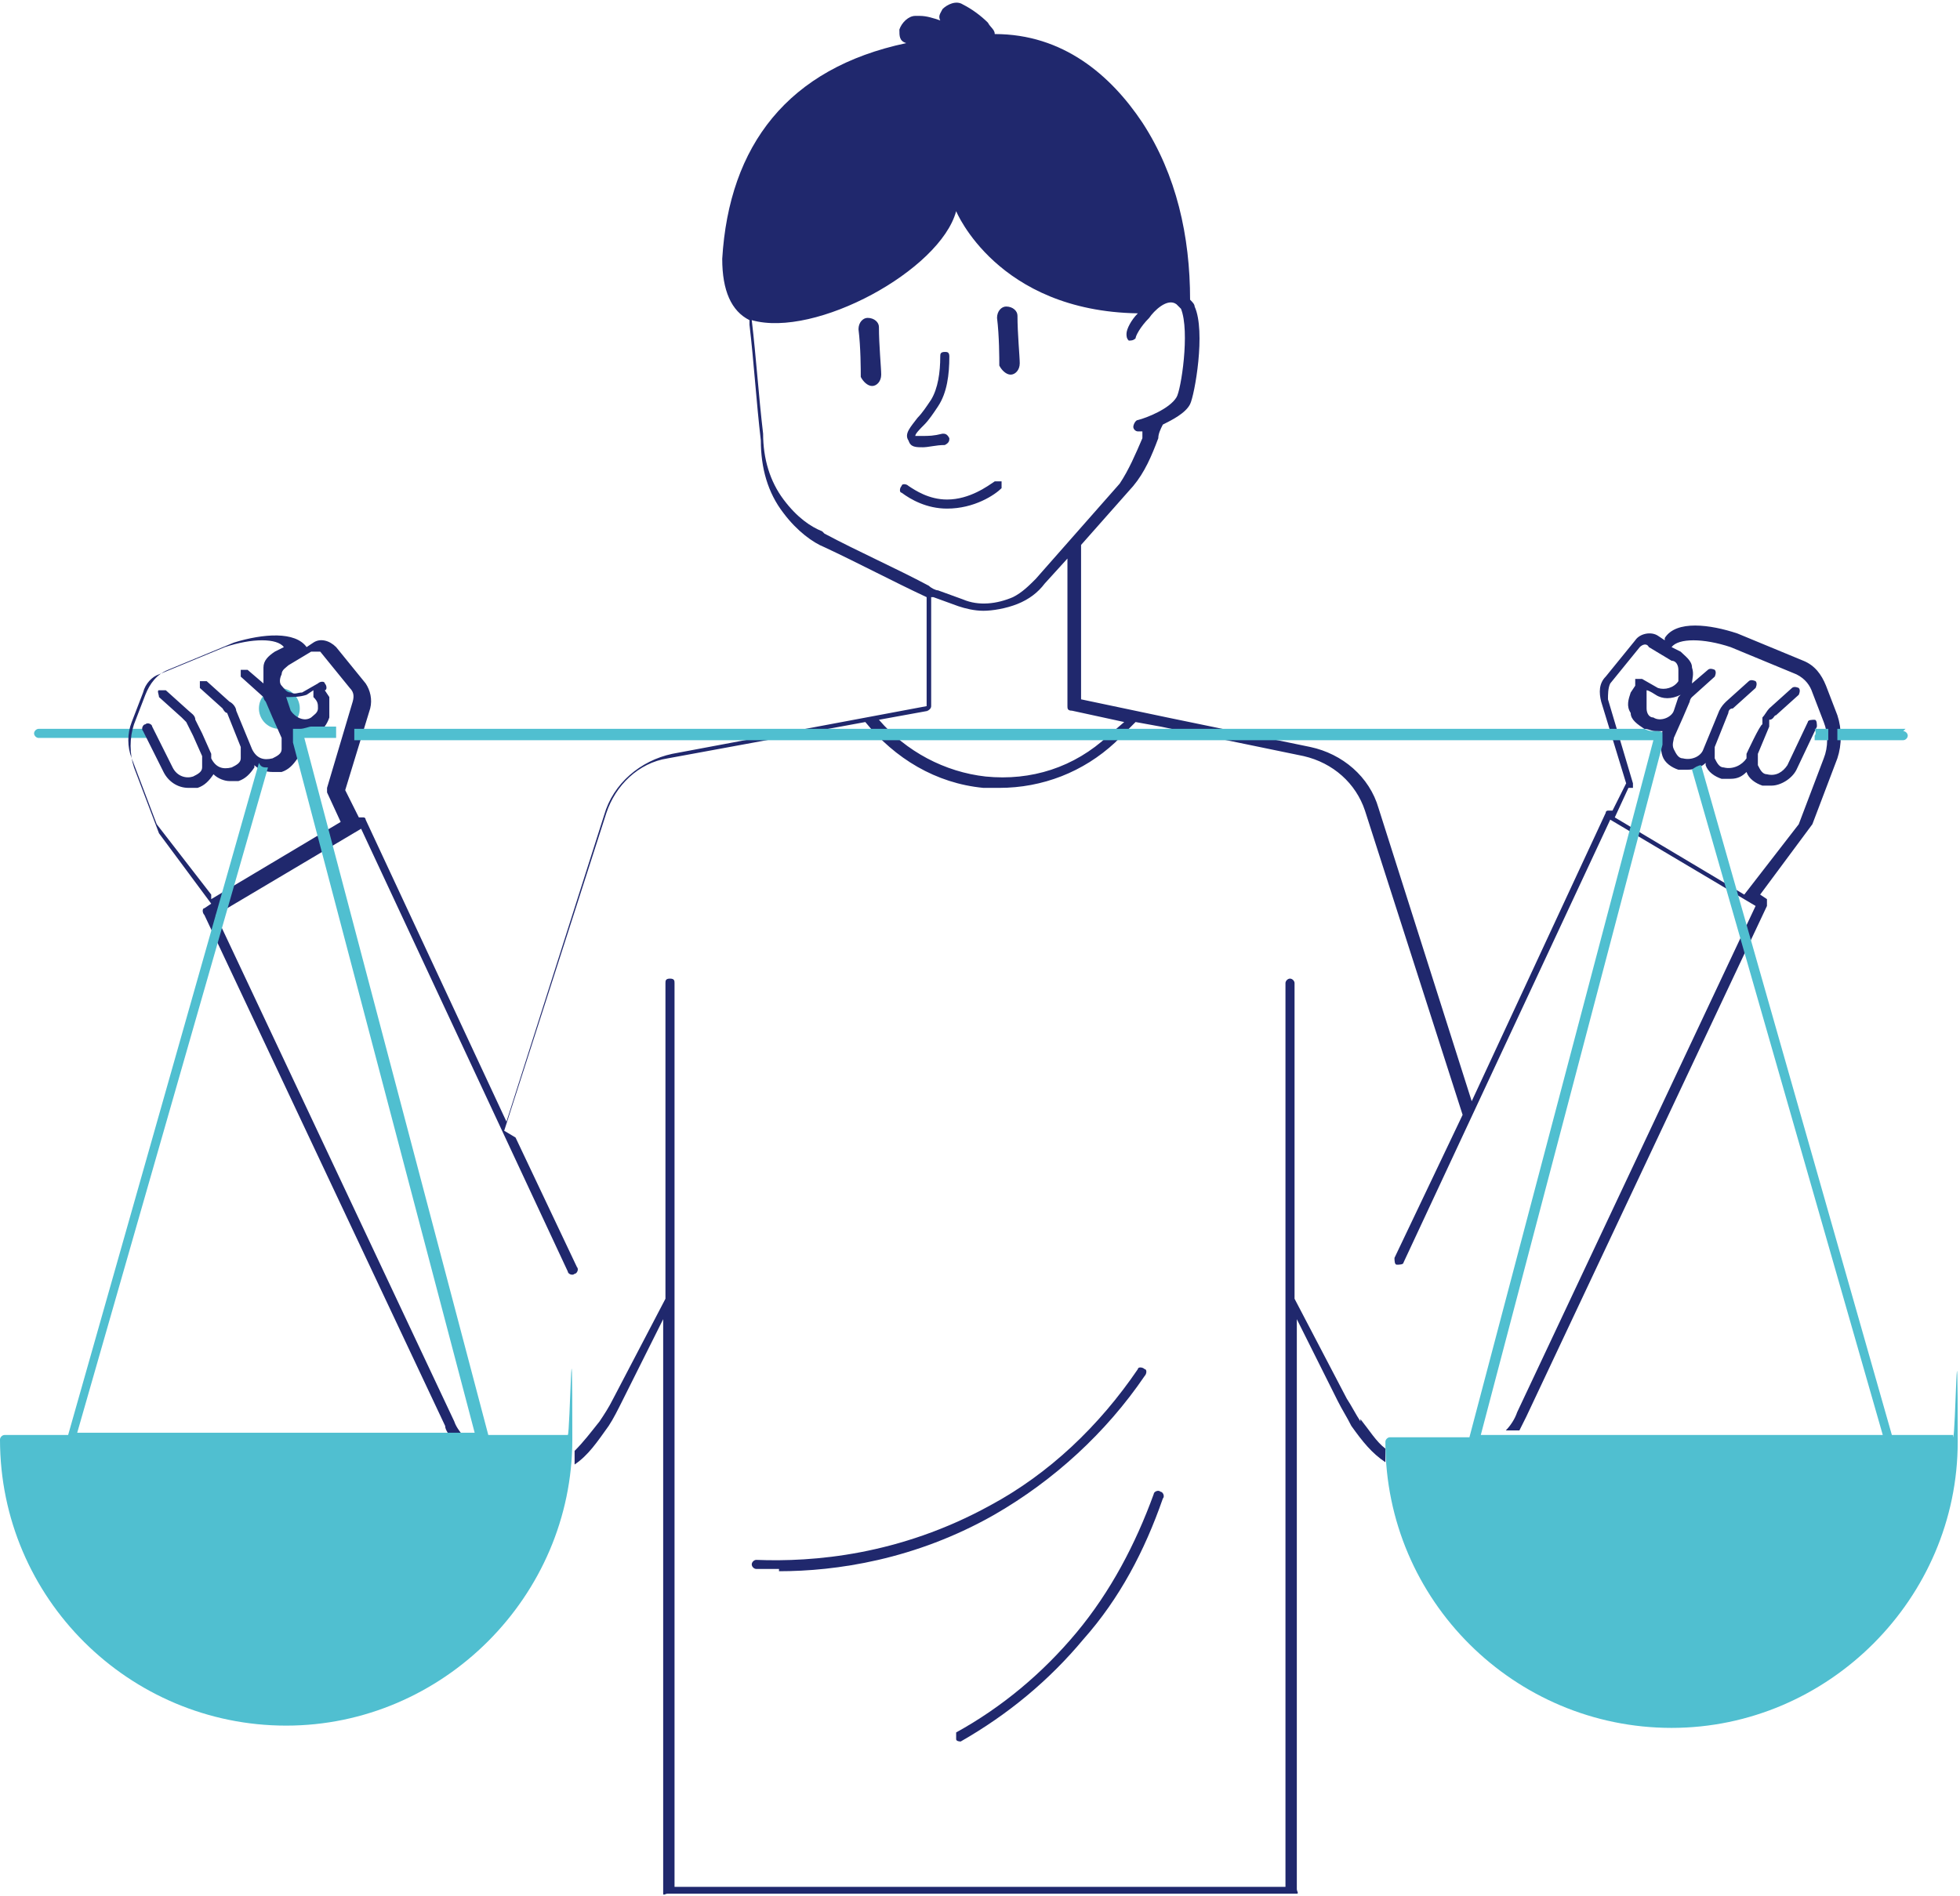 <?xml version="1.0" encoding="UTF-8"?><svg id="Calque_1" xmlns="http://www.w3.org/2000/svg" viewBox="0 0 86.3 83.5"><defs><style>.cls-1{fill:none;stroke:#53bdcc;stroke-linecap:round;stroke-linejoin:round;stroke-width:1.8px;}.cls-2{fill:#20286d;}.cls-3{fill:#50bfd0;}</style></defs><path class="cls-2" d="M40.7,19.7c-.4,0-.6,0-.7-.3-.2-.3.1-.6.4-1,.2-.2.4-.5.6-.8.3-.5.4-1.2.4-1.9,0-.1,0-.2.2-.2h0c.1,0,.2,0,.2.2,0,.8-.1,1.6-.5,2.2-.2.3-.4.6-.6.8-.2.2-.4.4-.4.5,0,0,0,0,.3,0s.5,0,.9-.1c.1,0,.2,0,.3.2,0,.1,0,.2-.2.3-.4,0-.7.1-1,.1Z"/><path class="cls-2" d="M44.5,16.5c-.2,0-.4-.2-.5-.4,0-.3,0-1.3-.1-2.1,0-.3.2-.5.4-.5.3,0,.5.2.5.4,0,.8.1,1.8.1,2.1,0,.3-.2.5-.4.5h0Z"/><path class="cls-2" d="M38.4,17c-.2,0-.4-.2-.5-.4,0-.3,0-1.3-.1-2.1,0-.3.2-.5.4-.5.3,0,.5.2.5.4,0,.8.1,1.8.1,2.1,0,.3-.2.5-.4.5h0Z"/><path class="cls-2" d="M41.7,22.4s0,0,0,0c-.9,0-1.6-.4-2-.7-.1,0-.1-.2,0-.3,0-.1.2-.1.3,0,.3.2.9.6,1.7.6,0,0,0,0,0,0,1,0,1.8-.6,2.1-.8,0,0,.2,0,.3,0,0,0,0,.2,0,.3-.3.3-1.2.9-2.4.9Z"/><polyline class="cls-1" points="12.3 31.2 12.3 31.2 12.3 31.2"/><path class="cls-3" d="M6.5,32.5H1.7c-.1,0-.2-.1-.2-.2s.1-.2.2-.2h4.8c.1,0,.2.1.2.2s-.1.2-.2.2Z"/><path class="cls-2" d="M34.3,69.1c-.3,0-.7,0-1,0-.1,0-.2-.1-.2-.2,0-.1.1-.2.2-.2,2.5.1,6.3-.2,10.3-2.4,2.6-1.4,4.8-3.5,6.5-6,0-.1.2-.1.3,0,.1,0,.1.2,0,.3-1.7,2.5-4,4.6-6.6,6.1-3.5,2-7,2.5-9.5,2.5Z"/><path class="cls-2" d="M42.3,76.7c0,0-.2,0-.2-.1,0-.1,0-.3,0-.3,2-1.1,3.8-2.6,5.3-4.4,1.5-1.8,2.6-3.9,3.4-6.1,0-.1.2-.2.3-.1.1,0,.2.2.1.3-.8,2.3-1.9,4.4-3.5,6.2-1.5,1.8-3.3,3.3-5.4,4.5,0,0,0,0-.1,0Z"/><path class="cls-2" d="M22.2,49.8l4.5-14c.4-1.2,1.4-2.2,2.7-2.4l8.7-1.6c1.3,1.6,3.1,2.7,5.2,2.9.2,0,.5,0,.7,0,1.9,0,3.7-.7,5.1-2l.9-.9,1.1.2s0,0,0,0l6.3,1.3c1.3.3,2.3,1.2,2.7,2.4l4.3,13.4-3,6.3c0,.1,0,.3.1.3.1,0,.3,0,.3-.1l9.1-19.5,6.4,3.8-10.5,22.3c-.1.3-.3.6-.5.8h.6c.1-.2.2-.4.3-.6l10.6-22.5c0-.1,0-.2,0-.3l-.3-.2,2.3-3.1s0,0,0,0l1.1-2.9c.2-.6.2-1.3,0-1.9l-.5-1.3c-.2-.5-.5-.9-1-1.1l-2.9-1.2c-1.2-.4-2.7-.6-3.2.2,0,0,0,0,0,.1l-.3-.2c-.3-.2-.8-.1-1,.2l-1.3,1.6c-.3.3-.3.7-.2,1.1l1.1,3.6-.6,1.2h0c0,0-.1,0-.2,0,0,0-.1,0-.1.1l-5.9,12.7-4.1-12.9c-.4-1.4-1.6-2.4-3-2.7l-6.3-1.3s0,0,0,0l-3.8-.8v-6.8l2.3-2.6c.5-.6.8-1.3,1.1-2.1,0-.2.1-.4.2-.6.4-.2,1-.5,1.2-.9.2-.4.7-3.2.2-4.3,0-.1-.1-.2-.2-.3,0-2.8-.6-5.5-2.1-7.8-1.4-2.1-3.5-3.9-6.5-3.9,0-.2-.2-.3-.3-.5-.3-.3-.7-.6-1.1-.8-.3-.2-.7,0-.9.2-.1.2-.2.3-.1.5-.3-.1-.6-.2-.9-.2,0,0,0,0,0,0,0,0,0,0,0,0,0,0-.1,0-.2,0-.3,0-.6.3-.7.6,0,.3,0,.5.3.6-5.2,1.1-7.8,4.5-8.1,9.5,0,1.4.4,2.3,1.2,2.7v.2c.2,1.7.3,3.4.5,5.1,0,1.2.3,2.3,1,3.2.6.8,1.3,1.3,1.8,1.5,1.5.7,3,1.5,4.5,2.2v4.8l-11.2,2.1c-1.4.3-2.6,1.3-3,2.7l-4.3,13.5-6.2-13.3c0,0,0-.1-.1-.1,0,0-.1,0-.2,0h0s-.6-1.2-.6-1.2l1.1-3.6c.1-.4,0-.8-.2-1.1l-1.3-1.6c-.3-.3-.7-.4-1-.2l-.3.2s0,0,0,0c-.5-.7-1.9-.6-3.2-.2l-2.9,1.2c-.5.2-.8.6-1,1.1l-.5,1.3c-.2.6-.2,1.3,0,1.9l1.1,2.9s0,0,0,0l2.3,3.1-.3.2c-.1,0-.1.2,0,.3l10.6,22.5c0,.2.2.4.3.6h.6c-.2-.3-.4-.5-.5-.8l-10.5-22.3,6.4-3.8,9.1,19.5c0,.1.2.2.3.1.1,0,.2-.2.1-.3l-2.7-5.7ZM71.9,34.7c0,0,0-.1,0-.2l-1.1-3.7c0-.2,0-.5.1-.7l1.3-1.6c.1-.1.3-.2.4,0l1,.6c.2,0,.3.2.3.4,0,.2,0,.4,0,.5-.2.3-.6.4-.9.3l-.7-.4c-.1,0-.3,0-.3,0s0,.3,0,.3h0s-.2.3-.2.3c-.1.3-.2.6,0,.9,0,.3.3.5.6.7.2,0,.3.1.5.1s.2,0,.3,0h0c-.1.4-.1.8,0,1.1.1.3.4.5.7.6.1,0,.3,0,.4,0,.3,0,.6-.1.8-.3,0,0,0,0,0,.1.1.3.4.5.7.6.1,0,.3,0,.4,0,.3,0,.5-.1.7-.3,0,0,0,0,0,0,.1.3.4.5.7.6.1,0,.3,0,.4,0,.4,0,.9-.3,1.1-.7l.9-1.9c0-.1,0-.3-.1-.3-.1,0-.3,0-.3.1l-.9,1.9c-.2.3-.5.5-.9.4-.2,0-.3-.2-.4-.4,0-.2,0-.4,0-.5l.5-1.2v-.3c.2,0,.2-.2.3-.2l1-.9c0,0,.1-.2,0-.3,0,0-.2-.1-.3,0l-1,.9c-.1.1-.2.3-.3.4,0,0,0,0,0,0v.3c-.1,0-.7,1.3-.7,1.3,0,0,0,0,0,0v.2c-.2.3-.6.5-1,.4-.2,0-.3-.2-.4-.4,0-.2,0-.4,0-.5l.6-1.5c0,0,0-.2.2-.2l1-.9c0,0,.1-.2,0-.3,0,0-.2-.1-.3,0l-1,.9c-.1.1-.2.2-.3.4,0,0,0,0,0,0l-.7,1.7c-.1.3-.5.5-.9.4-.2,0-.3-.2-.4-.4s0-.4,0-.5l.4-.9s0,0,0,0l.3-.7c0,0,0-.1.1-.2l1-.9c0,0,.1-.2,0-.3,0,0-.2-.1-.3,0l-.7.6c0-.2.1-.4,0-.7,0-.3-.3-.5-.5-.7l-.4-.2s0,0,0,0c.3-.4,1.4-.4,2.6,0l2.9,1.2c.4.2.6.5.7.8l.5,1.3c.2.5.2,1.1,0,1.6l-1.1,2.9-2.4,3.1-5.7-3.4.6-1.3ZM73.9,30.7s0,0,0,0l-.2.6s0,0,0,0c-.1.3-.6.5-.9.3-.2,0-.3-.2-.3-.4,0-.2,0-.3,0-.5v-.3c.1,0,.4.2.4.2.3.2.7.2,1.1,0ZM36.2,23.4c-.5-.2-1.1-.6-1.7-1.4-.6-.8-.9-1.8-.9-2.9-.2-1.7-.3-3.3-.5-5,2.8.8,8.3-2.2,9-4.8,0,0,1.8,4.4,8,4.5-.3.3-.5.7-.5.9,0,.1,0,.2.1.3.1,0,.2,0,.3-.1,0-.1.2-.5.6-.9.2-.3.8-.9,1.2-.6,0,0,.1.1.2.2.4,1,0,3.6-.2,3.9-.3.5-1.3.9-1.7,1-.1,0-.2.2-.2.3,0,.1.1.2.2.2s0,0,0,0c0,0,0,0,.2,0,0,0,0,.2,0,.3-.3.7-.6,1.4-1,2l-3.7,4.2c-.3.3-.6.6-1,.8-.7.3-1.5.4-2.2.1l-1.1-.4c-.1,0-.3-.1-.4-.2,0,0,0,0,0,0-1.5-.8-3.1-1.5-4.6-2.3ZM40.8,31.3c.1,0,.2-.1.2-.2v-4.8s0,0,.1,0l1.1.4c.3.1.7.2,1.1.2s1-.1,1.5-.3c.5-.2.9-.5,1.2-.9l1-1.1v6.5c0,.1,0,.2.2.2l2.3.5-.7.6c-1.5,1.4-3.4,2-5.4,1.8-1.8-.2-3.5-1.1-4.7-2.5l2.2-.4ZM9.3,39.4l-2.4-3.1-1.1-2.9c-.2-.5-.2-1.1,0-1.6l.5-1.3c.1-.4.4-.7.7-.8l2.9-1.2c1.2-.4,2.3-.4,2.6,0,0,0,0,0,0,0l-.4.2c-.3.2-.5.4-.5.7,0,.2,0,.4,0,.7l-.7-.6c0,0-.2,0-.3,0,0,0,0,.2,0,.3l1,.9c0,0,0,.1.1.2l.3.7s0,0,0,0l.4.9c0,.2,0,.4,0,.5,0,.2-.2.3-.4.4-.4.1-.7,0-.9-.4l-.7-1.7s0,0,0,0c0-.1-.1-.3-.3-.4l-1-.9c0,0-.2,0-.3,0,0,0,0,.2,0,.3l1,.9c0,0,.1.2.2.2l.6,1.5c0,.2,0,.4,0,.5,0,.2-.2.3-.4.4-.4.1-.7,0-.9-.4v-.2c0,0,0,0,0,0l-.4-.9-.3-.6s0,0,0,0c0-.2-.2-.3-.3-.4l-1-.9c0,0-.2,0-.3,0s0,.2,0,.3l1,.9c0,0,.1.1.2.2l.3.6.4.9c0,.2,0,.4,0,.5,0,.2-.2.3-.4.4-.3.1-.7,0-.9-.4l-.9-1.8c0-.1-.2-.2-.3-.1-.1,0-.2.2-.1.3l.9,1.8c.2.4.6.7,1.1.7s.3,0,.4,0c.3-.1.5-.3.7-.6,0,0,0,0,0,0,.2.2.5.3.7.3s.3,0,.4,0c.3-.1.5-.3.7-.6,0,0,0,0,0-.1.2.2.5.3.8.3s.3,0,.4,0c.3-.1.5-.3.7-.6.1-.3.1-.6,0-.9h0c0-.1.2-.1.3-.1.2,0,.3,0,.5-.1.3-.1.5-.4.6-.7,0-.3,0-.6,0-.9l-.2-.3h0c.1,0,.1-.2,0-.3,0-.1-.2-.1-.3,0l-.7.4c-.2,0-.3.1-.5,0-.2,0-.3-.2-.4-.3s-.1-.3,0-.5c0-.2.2-.3.3-.4l1-.6c.1,0,.3,0,.4,0l1.3,1.6c.2.2.2.4.1.7l-1.1,3.7c0,0,0,.1,0,.2l.6,1.3-5.7,3.4ZM12.4,30.7c0,0,.1,0,.2,0,.3,0,.6,0,.9-.1l.3-.2v.3c.2.2.2.3.2.5,0,.2-.2.3-.3.4-.3.2-.7,0-.9-.3,0,0,0,0,0,0l-.2-.6s0,0,0,0Z"/><path class="cls-2" d="M59.9,62.6c-.2-.3-.4-.7-.6-1l-2.3-4.4v-13.9c0-.1-.1-.2-.2-.2s-.2.1-.2.2v39.8s-26.9,0-26.9,0v-39.8c0-.1,0-.2-.2-.2s-.2.1-.2.2v13.9s-2.3,4.4-2.3,4.4c-.2.4-.4.7-.6,1-.4.5-.7.9-1.1,1.3,0,.2,0,.4,0,.6.6-.4,1-1,1.5-1.7.2-.3.4-.7.6-1.1l1.8-3.6v25.1c0,0,0,.1,0,.2s.1,0,.2,0h27.5c0,0,.1,0,.2,0s0-.1,0-.2v-25.1s1.8,3.6,1.8,3.6c.2.4.4.7.6,1.1.5.7.9,1.2,1.5,1.6,0-.2,0-.4,0-.6-.4-.3-.7-.8-1.1-1.3Z"/><path class="cls-3" d="M25,63.2h-3.5l-8.1-30.7h1.4v-.5c.1,0-1.1,0-1.1,0,0,0,0,0,0,0-.1,0-.3.1-.5.1s-.2,0-.3,0h0c0,.3,0,.5,0,.6l8,30.4H3.4l8.4-29.3c-.2,0-.3,0-.4-.2L3,63.2H.2c-.1,0-.2.1-.2.2,0,7,5.7,12.6,12.6,12.6s12.6-5.7,12.6-12.6-.1-.2-.2-.2Z"/><path class="cls-3" d="M86,63.2h-2.7l-8.4-29.5c-.1,0-.3.1-.4.2l8.4,29.3h-17.7l8-30.4c0-.2,0-.3,0-.5h0c0-.1-.2-.1-.3-.1-.2,0-.3,0-.5-.1,0,0,0,0,0,0H15.6v.5c-.1,0,55.8,0,55.8,0h1.4l-8.1,30.7h-3.5c-.1,0-.2.1-.2.2,0,7,5.7,12.6,12.6,12.6s12.6-5.7,12.6-12.6-.1-.2-.2-.2Z"/><path class="cls-3" d="M83.9,32.1h-3c0,.2,0,.3,0,.5h2.9c.1,0,.2-.1.2-.2s-.1-.2-.2-.2Z"/><path class="cls-3" d="M79.9,32.1c0,0,.1.2,0,.3v.2c0,0,.6,0,.6,0,0-.2,0-.3,0-.5h-.6Z"/></svg>